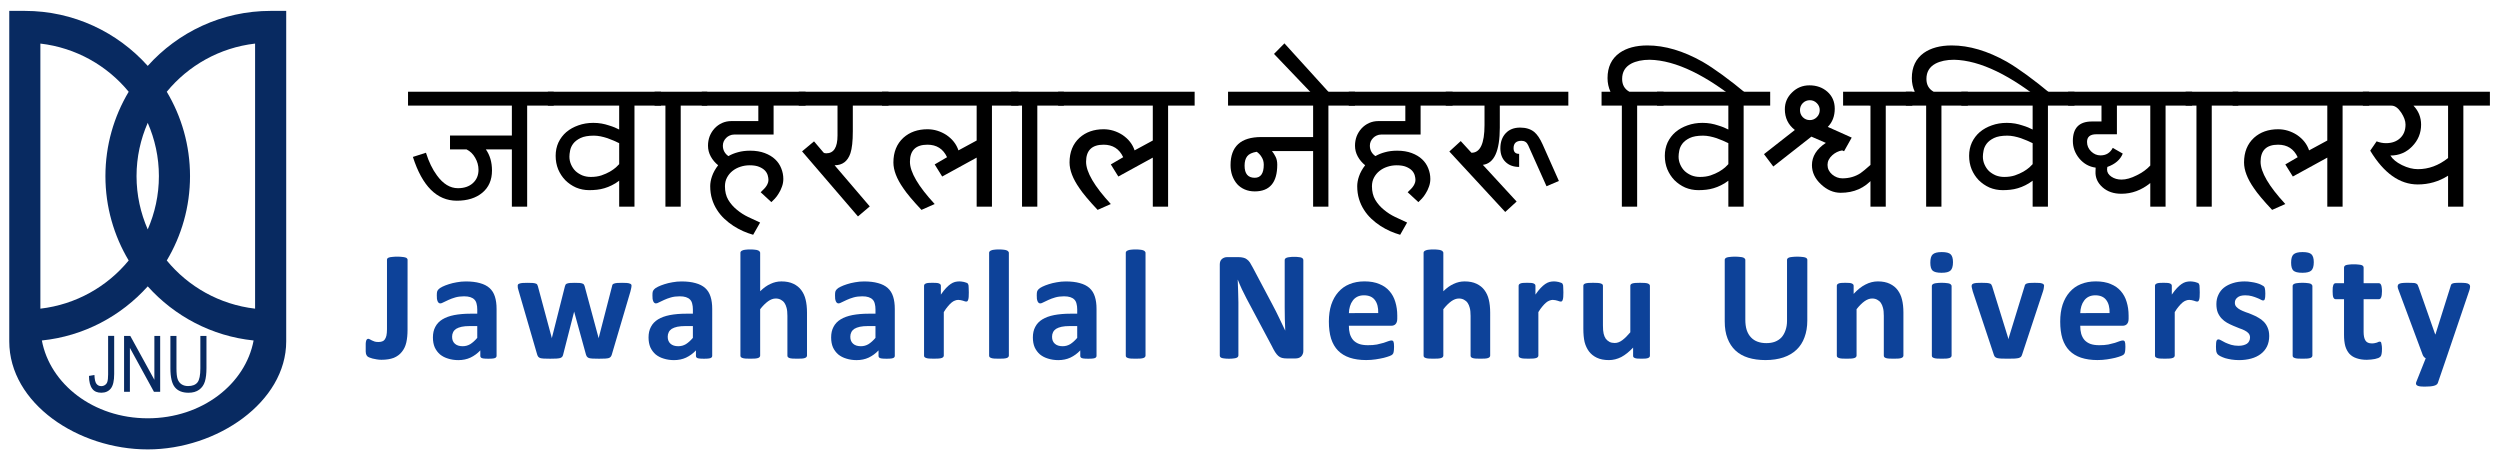 <?xml version="1.0" encoding="UTF-8"?>
<svg width="570" height="105" version="1.2" viewBox="0 0 427.5 78.75" xmlns="http://www.w3.org/2000/svg" xmlns:cc="http://creativecommons.org/ns#" xmlns:dc="http://purl.org/dc/elements/1.1/" xmlns:rdf="http://www.w3.org/1999/02/22-rdf-syntax-ns#">
 <g transform="matrix(1.07 0 0 1.07 -211.55 -71.866)">
  <g fill="#0d4299">
   <path d="m262.84 119.91c0 0.744-0.067 1.411-0.2 1.999-0.133 0.578-0.372 1.077-0.711 1.488-0.328 0.417-0.755 0.733-1.288 0.955-0.533 0.205-1.194 0.311-1.977 0.311-0.255 0-0.505-0.022-0.755-0.067-0.239-0.033-0.461-0.078-0.666-0.133-0.194-0.056-0.372-0.117-0.533-0.178-0.15-0.072-0.244-0.133-0.289-0.178-0.044-0.056-0.089-0.117-0.133-0.178-0.033-0.056-0.061-0.133-0.089-0.222-0.017-0.1-0.033-0.222-0.044-0.355v-0.555-0.711c0.011-0.189 0.033-0.339 0.067-0.444 0.028-0.117 0.072-0.2 0.133-0.244 0.056-0.056 0.122-0.089 0.2-0.089 0.072 0 0.161 0.033 0.267 0.089 0.1 0.061 0.211 0.122 0.333 0.178 0.133 0.061 0.278 0.122 0.444 0.178 0.161 0.044 0.355 0.067 0.578 0.067 0.233 0 0.433-0.028 0.6-0.089 0.178-0.056 0.317-0.161 0.422-0.311 0.117-0.161 0.205-0.367 0.267-0.622 0.056-0.267 0.089-0.605 0.089-1.022v-11.108c0-0.072 0.022-0.139 0.067-0.2 0.056-0.072 0.144-0.122 0.267-0.156 0.117-0.044 0.289-0.072 0.511-0.089 0.222-0.028 0.489-0.044 0.8-0.044s0.566 0.017 0.778 0.044c0.205 0.017 0.378 0.044 0.511 0.089 0.133 0.033 0.222 0.083 0.267 0.156 0.056 0.061 0.089 0.128 0.089 0.2z"/>
   <path d="m277.07 124.05c0 0.105-0.044 0.194-0.133 0.267-0.078 0.061-0.2 0.105-0.378 0.133-0.178 0.028-0.444 0.044-0.8 0.044-0.372 0-0.644-0.017-0.822-0.044-0.167-0.028-0.283-0.072-0.355-0.133-0.078-0.072-0.111-0.161-0.111-0.267v-0.889c-0.461 0.489-0.989 0.877-1.577 1.155-0.578 0.267-1.222 0.4-1.933 0.4-0.594 0-1.144-0.083-1.644-0.244-0.489-0.144-0.922-0.367-1.288-0.666-0.355-0.311-0.639-0.689-0.844-1.133-0.194-0.455-0.289-0.983-0.289-1.577 0-0.65 0.122-1.211 0.378-1.688 0.25-0.489 0.628-0.889 1.133-1.2 0.5-0.311 1.133-0.539 1.888-0.689 0.755-0.144 1.627-0.222 2.621-0.222h1.066v-0.689c0-0.339-0.039-0.644-0.111-0.911-0.061-0.267-0.172-0.478-0.333-0.644-0.167-0.178-0.389-0.311-0.666-0.4-0.267-0.089-0.6-0.133-1-0.133-0.522 0-0.989 0.061-1.4 0.178-0.417 0.122-0.778 0.255-1.089 0.4-0.311 0.133-0.578 0.261-0.8 0.378-0.211 0.122-0.378 0.178-0.511 0.178-0.089 0-0.172-0.028-0.244-0.089-0.078-0.056-0.133-0.139-0.178-0.244-0.044-0.1-0.083-0.233-0.111-0.4-0.017-0.161-0.022-0.339-0.022-0.533 0-0.25 0.011-0.45 0.044-0.6 0.044-0.144 0.122-0.278 0.244-0.4 0.117-0.133 0.317-0.267 0.6-0.4 0.294-0.144 0.633-0.278 1.022-0.4 0.4-0.133 0.828-0.233 1.288-0.311 0.472-0.089 0.955-0.133 1.444-0.133 0.872 0 1.622 0.089 2.244 0.267 0.622 0.167 1.133 0.422 1.533 0.778s0.689 0.816 0.866 1.377c0.178 0.55 0.267 1.211 0.267 1.977zm-3.088-4.776h-1.2c-0.505 0-0.933 0.039-1.288 0.111-0.355 0.078-0.655 0.189-0.889 0.333-0.222 0.15-0.389 0.333-0.489 0.555-0.105 0.211-0.155 0.444-0.155 0.711 0 0.478 0.144 0.844 0.444 1.111 0.294 0.267 0.711 0.4 1.244 0.4 0.444 0 0.85-0.111 1.222-0.333 0.367-0.233 0.739-0.566 1.111-1z"/>
   <path d="m298.64 112.83c0 0.089-0.017 0.2-0.044 0.333-0.033 0.133-0.078 0.328-0.133 0.578l-2.977 10.086c-0.044 0.15-0.105 0.267-0.178 0.355-0.061 0.078-0.156 0.144-0.289 0.2-0.133 0.044-0.333 0.072-0.6 0.089-0.255 0.011-0.578 0.022-0.977 0.022-0.417 0-0.755-0.011-1.022-0.022-0.255-0.017-0.455-0.044-0.6-0.089-0.133-0.056-0.239-0.133-0.311-0.222-0.061-0.089-0.111-0.2-0.156-0.333l-1.866-6.776-0.022-0.111-0.022 0.111-1.733 6.776c-0.033 0.15-0.083 0.267-0.156 0.355-0.061 0.078-0.167 0.144-0.311 0.2-0.15 0.044-0.355 0.072-0.622 0.089-0.255 0.011-0.578 0.022-0.977 0.022-0.417 0-0.755-0.011-1.022-0.022-0.255-0.017-0.455-0.044-0.6-0.089-0.133-0.056-0.239-0.133-0.311-0.222-0.061-0.089-0.111-0.2-0.156-0.333l-2.932-10.086c-0.078-0.233-0.128-0.422-0.156-0.555-0.017-0.144-0.022-0.267-0.022-0.355 0-0.089 0.022-0.161 0.067-0.222 0.044-0.056 0.122-0.1 0.244-0.133 0.117-0.044 0.278-0.072 0.489-0.089 0.205-0.011 0.467-0.022 0.778-0.022 0.322 0 0.589 0.011 0.8 0.022 0.205 0.017 0.367 0.044 0.489 0.089 0.117 0.033 0.2 0.083 0.244 0.155 0.044 0.078 0.078 0.167 0.111 0.267l2.199 8.175 0.044 0.156 0.022-0.156 2.066-8.175c0.028-0.1 0.067-0.189 0.111-0.267 0.056-0.072 0.139-0.122 0.244-0.155 0.117-0.044 0.272-0.072 0.467-0.089 0.189-0.011 0.444-0.022 0.755-0.022s0.561 0.011 0.755 0.022c0.189 0.017 0.339 0.044 0.444 0.089 0.117 0.033 0.2 0.083 0.244 0.155 0.044 0.061 0.078 0.133 0.111 0.222l2.221 8.242 0.022 0.133 0.044-0.156 2.11-8.175c0.011-0.1 0.044-0.189 0.089-0.267 0.056-0.072 0.144-0.122 0.267-0.155 0.117-0.044 0.272-0.072 0.467-0.089 0.205-0.011 0.467-0.022 0.778-0.022 0.294 0 0.539 0.011 0.733 0.022 0.205 0.017 0.361 0.044 0.467 0.089 0.117 0.033 0.2 0.078 0.244 0.133 0.044 0.061 0.067 0.133 0.067 0.222z"/>
   <path d="m311.53 124.05c0 0.105-0.044 0.194-0.133 0.267-0.078 0.061-0.2 0.105-0.378 0.133-0.178 0.028-0.444 0.044-0.8 0.044-0.372 0-0.644-0.017-0.822-0.044-0.167-0.028-0.283-0.072-0.355-0.133-0.078-0.072-0.111-0.161-0.111-0.267v-0.889c-0.461 0.489-0.989 0.877-1.577 1.155-0.578 0.267-1.222 0.4-1.933 0.4-0.594 0-1.144-0.083-1.644-0.244-0.489-0.144-0.922-0.367-1.288-0.666-0.355-0.311-0.639-0.689-0.844-1.133-0.194-0.455-0.289-0.983-0.289-1.577 0-0.65 0.122-1.211 0.378-1.688 0.25-0.489 0.628-0.889 1.133-1.2 0.5-0.311 1.133-0.539 1.888-0.689 0.755-0.144 1.627-0.222 2.621-0.222h1.066v-0.689c0-0.339-0.039-0.644-0.111-0.911-0.061-0.267-0.172-0.478-0.333-0.644-0.167-0.178-0.389-0.311-0.666-0.4-0.267-0.089-0.6-0.133-1-0.133-0.522 0-0.989 0.061-1.399 0.178-0.417 0.122-0.778 0.255-1.089 0.4-0.311 0.133-0.578 0.261-0.8 0.378-0.211 0.122-0.378 0.178-0.511 0.178-0.089 0-0.172-0.028-0.244-0.089-0.078-0.056-0.133-0.139-0.178-0.244-0.044-0.1-0.083-0.233-0.111-0.4-0.017-0.161-0.022-0.339-0.022-0.533 0-0.25 0.011-0.45 0.044-0.6 0.044-0.144 0.122-0.278 0.244-0.4 0.117-0.133 0.317-0.267 0.6-0.4 0.294-0.144 0.633-0.278 1.022-0.4 0.4-0.133 0.828-0.233 1.288-0.311 0.472-0.089 0.955-0.133 1.444-0.133 0.872 0 1.622 0.089 2.244 0.267 0.622 0.167 1.133 0.422 1.533 0.778 0.4 0.355 0.689 0.816 0.866 1.377 0.178 0.55 0.267 1.211 0.267 1.977zm-3.088-4.776h-1.2c-0.505 0-0.933 0.039-1.288 0.111-0.355 0.078-0.655 0.189-0.889 0.333-0.222 0.15-0.389 0.333-0.489 0.555-0.105 0.211-0.156 0.444-0.156 0.711 0 0.478 0.144 0.844 0.444 1.111 0.294 0.267 0.711 0.4 1.244 0.4 0.444 0 0.85-0.111 1.222-0.333 0.367-0.233 0.739-0.566 1.111-1z"/>
   <path d="m326.68 124c0 0.078-0.033 0.15-0.089 0.222-0.044 0.061-0.128 0.111-0.244 0.156-0.105 0.044-0.261 0.072-0.467 0.089-0.211 0.011-0.461 0.022-0.755 0.022-0.311 0-0.572-0.011-0.778-0.022-0.211-0.017-0.372-0.044-0.489-0.089-0.105-0.044-0.189-0.094-0.244-0.156-0.044-0.072-0.067-0.144-0.067-0.222v-6.354c0-0.544-0.044-0.977-0.133-1.288-0.078-0.311-0.189-0.566-0.333-0.778-0.15-0.222-0.344-0.389-0.578-0.511-0.239-0.133-0.511-0.2-0.822-0.2-0.4 0-0.811 0.15-1.222 0.444-0.417 0.3-0.839 0.722-1.266 1.266v7.42c0 0.078-0.033 0.15-0.089 0.222-0.044 0.061-0.128 0.111-0.244 0.156-0.122 0.044-0.283 0.072-0.489 0.089-0.194 0.011-0.444 0.022-0.755 0.022-0.311 0-0.572-0.011-0.778-0.022-0.194-0.017-0.35-0.044-0.467-0.089-0.122-0.044-0.211-0.094-0.267-0.156-0.044-0.072-0.067-0.144-0.067-0.222v-16.439c0-0.072 0.022-0.139 0.067-0.2 0.056-0.072 0.144-0.133 0.267-0.178 0.117-0.056 0.272-0.094 0.467-0.111 0.205-0.028 0.467-0.044 0.778-0.044 0.311 0 0.561 0.017 0.755 0.044 0.205 0.017 0.367 0.056 0.489 0.111 0.117 0.044 0.2 0.105 0.244 0.178 0.056 0.061 0.089 0.128 0.089 0.2v6.154c0.533-0.533 1.077-0.922 1.644-1.177 0.561-0.267 1.144-0.4 1.755-0.4 0.755 0 1.388 0.128 1.911 0.378 0.533 0.255 0.955 0.594 1.266 1.022 0.322 0.433 0.555 0.933 0.689 1.511 0.144 0.578 0.222 1.283 0.222 2.11z"/>
   <path d="m340.71 124.05c0 0.105-0.044 0.194-0.133 0.267-0.078 0.061-0.2 0.105-0.378 0.133-0.178 0.028-0.444 0.044-0.8 0.044-0.372 0-0.644-0.017-0.822-0.044-0.167-0.028-0.283-0.072-0.355-0.133-0.078-0.072-0.111-0.161-0.111-0.267v-0.889c-0.461 0.489-0.989 0.877-1.577 1.155-0.578 0.267-1.222 0.4-1.933 0.4-0.594 0-1.144-0.083-1.644-0.244-0.489-0.144-0.922-0.367-1.288-0.666-0.355-0.311-0.639-0.689-0.844-1.133-0.194-0.455-0.289-0.983-0.289-1.577 0-0.65 0.122-1.211 0.378-1.688 0.25-0.489 0.628-0.889 1.133-1.2 0.5-0.311 1.133-0.539 1.888-0.689 0.755-0.144 1.627-0.222 2.621-0.222h1.066v-0.689c0-0.339-0.039-0.644-0.111-0.911-0.061-0.267-0.172-0.478-0.333-0.644-0.167-0.178-0.389-0.311-0.666-0.4-0.267-0.089-0.6-0.133-1-0.133-0.522 0-0.989 0.061-1.4 0.178-0.417 0.122-0.778 0.255-1.089 0.4-0.311 0.133-0.578 0.261-0.8 0.378-0.211 0.122-0.378 0.178-0.511 0.178-0.089 0-0.172-0.028-0.244-0.089-0.078-0.056-0.133-0.139-0.178-0.244-0.044-0.1-0.083-0.233-0.111-0.4-0.017-0.161-0.022-0.339-0.022-0.533 0-0.25 0.011-0.45 0.044-0.6 0.044-0.144 0.122-0.278 0.244-0.4 0.117-0.133 0.317-0.267 0.6-0.4 0.294-0.144 0.633-0.278 1.022-0.4 0.4-0.133 0.828-0.233 1.288-0.311 0.472-0.089 0.955-0.133 1.444-0.133 0.872 0 1.622 0.089 2.244 0.267 0.622 0.167 1.133 0.422 1.533 0.778s0.689 0.816 0.866 1.377c0.178 0.55 0.267 1.211 0.267 1.977zm-3.088-4.776h-1.2c-0.505 0-0.933 0.039-1.288 0.111-0.355 0.078-0.655 0.189-0.889 0.333-0.222 0.15-0.389 0.333-0.489 0.555-0.105 0.211-0.156 0.444-0.156 0.711 0 0.478 0.144 0.844 0.444 1.111 0.294 0.267 0.711 0.4 1.244 0.4 0.444 0 0.85-0.111 1.222-0.333 0.367-0.233 0.739-0.566 1.111-1z"/>
   <path d="m352.54 113.89c0 0.3-0.011 0.544-0.022 0.733-0.017 0.194-0.044 0.35-0.089 0.467-0.033 0.105-0.078 0.178-0.133 0.222-0.044 0.033-0.105 0.044-0.178 0.044-0.078 0-0.156-0.011-0.244-0.044-0.078-0.028-0.167-0.056-0.267-0.089-0.105-0.028-0.222-0.056-0.355-0.089-0.122-0.028-0.255-0.044-0.4-0.044-0.178 0-0.355 0.039-0.533 0.111-0.178 0.061-0.367 0.172-0.555 0.333-0.178 0.15-0.372 0.35-0.578 0.6-0.211 0.239-0.422 0.544-0.644 0.911v6.953c0 0.078-0.033 0.15-0.089 0.222-0.044 0.061-0.128 0.111-0.244 0.156-0.122 0.044-0.283 0.072-0.489 0.089-0.194 0.011-0.444 0.022-0.755 0.022-0.311 0-0.572-0.011-0.778-0.022-0.194-0.017-0.35-0.044-0.467-0.089-0.122-0.044-0.211-0.094-0.267-0.156-0.044-0.072-0.067-0.144-0.067-0.222v-11.152c0-0.089 0.022-0.161 0.067-0.222 0.044-0.056 0.117-0.111 0.222-0.155 0.1-0.044 0.233-0.072 0.4-0.089 0.178-0.011 0.4-0.022 0.666-0.022 0.267 0 0.478 0.011 0.644 0.022 0.178 0.017 0.311 0.044 0.4 0.089 0.1 0.044 0.178 0.1 0.222 0.155 0.044 0.061 0.067 0.133 0.067 0.222v1.4c0.294-0.428 0.566-0.778 0.822-1.044 0.25-0.267 0.494-0.478 0.733-0.644 0.233-0.161 0.467-0.272 0.689-0.333 0.233-0.056 0.472-0.089 0.711-0.089 0.1 0 0.211 0.011 0.333 0.022 0.133 0.017 0.267 0.039 0.4 0.067 0.133 0.033 0.25 0.067 0.355 0.111 0.1 0.033 0.178 0.067 0.222 0.111 0.044 0.033 0.072 0.078 0.089 0.133 0.028 0.044 0.05 0.111 0.067 0.2 0.011 0.089 0.022 0.222 0.022 0.4 0.011 0.178 0.022 0.417 0.022 0.711z"/>
   <path d="m358.94 124c0 0.078-0.033 0.15-0.089 0.222-0.044 0.061-0.128 0.111-0.244 0.156-0.122 0.044-0.283 0.072-0.489 0.089-0.194 0.011-0.444 0.022-0.755 0.022s-0.572-0.011-0.778-0.022c-0.194-0.017-0.35-0.044-0.467-0.089-0.122-0.044-0.211-0.094-0.267-0.156-0.044-0.072-0.067-0.144-0.067-0.222v-16.439c0-0.072 0.022-0.139 0.067-0.2 0.056-0.072 0.144-0.133 0.267-0.178 0.117-0.056 0.272-0.094 0.467-0.111 0.205-0.028 0.467-0.044 0.778-0.044s0.561 0.017 0.755 0.044c0.205 0.017 0.367 0.056 0.489 0.111 0.117 0.044 0.2 0.105 0.244 0.178 0.056 0.061 0.089 0.128 0.089 0.2z"/>
   <path d="m372.95 124.05c0 0.105-0.044 0.194-0.133 0.267-0.078 0.061-0.2 0.105-0.378 0.133-0.178 0.028-0.444 0.044-0.8 0.044-0.372 0-0.644-0.017-0.822-0.044-0.167-0.028-0.283-0.072-0.355-0.133-0.078-0.072-0.111-0.161-0.111-0.267v-0.889c-0.461 0.489-0.989 0.877-1.577 1.155-0.578 0.267-1.222 0.4-1.933 0.4-0.594 0-1.144-0.083-1.644-0.244-0.489-0.144-0.922-0.367-1.288-0.666-0.355-0.311-0.639-0.689-0.844-1.133-0.194-0.455-0.289-0.983-0.289-1.577 0-0.65 0.122-1.211 0.378-1.688 0.25-0.489 0.628-0.889 1.133-1.2 0.5-0.311 1.133-0.539 1.888-0.689 0.755-0.144 1.627-0.222 2.621-0.222h1.066v-0.689c0-0.339-0.039-0.644-0.111-0.911-0.061-0.267-0.172-0.478-0.333-0.644-0.167-0.178-0.389-0.311-0.666-0.4-0.267-0.089-0.6-0.133-1-0.133-0.522 0-0.989 0.061-1.4 0.178-0.417 0.122-0.778 0.255-1.089 0.4-0.311 0.133-0.578 0.261-0.8 0.378-0.211 0.122-0.378 0.178-0.511 0.178-0.089 0-0.172-0.028-0.244-0.089-0.078-0.056-0.133-0.139-0.178-0.244-0.044-0.1-0.083-0.233-0.111-0.4-0.017-0.161-0.022-0.339-0.022-0.533 0-0.25 0.011-0.45 0.044-0.6 0.044-0.144 0.122-0.278 0.244-0.4 0.117-0.133 0.317-0.267 0.6-0.4 0.294-0.144 0.633-0.278 1.022-0.4 0.4-0.133 0.828-0.233 1.288-0.311 0.472-0.089 0.955-0.133 1.444-0.133 0.872 0 1.622 0.089 2.244 0.267 0.622 0.167 1.133 0.422 1.533 0.778s0.689 0.816 0.866 1.377c0.178 0.55 0.267 1.211 0.267 1.977zm-3.088-4.776h-1.2c-0.505 0-0.933 0.039-1.288 0.111-0.355 0.078-0.655 0.189-0.889 0.333-0.222 0.15-0.389 0.333-0.489 0.555-0.105 0.211-0.155 0.444-0.155 0.711 0 0.478 0.144 0.844 0.444 1.111 0.294 0.267 0.711 0.4 1.244 0.4 0.444 0 0.85-0.111 1.222-0.333 0.367-0.233 0.739-0.566 1.111-1z"/>
   <path d="m380.78 124c0 0.078-0.033 0.15-0.089 0.222-0.044 0.061-0.128 0.111-0.244 0.156-0.122 0.044-0.283 0.072-0.489 0.089-0.194 0.011-0.444 0.022-0.755 0.022-0.311 0-0.572-0.011-0.778-0.022-0.194-0.017-0.35-0.044-0.467-0.089-0.122-0.044-0.211-0.094-0.267-0.156-0.044-0.072-0.067-0.144-0.067-0.222v-16.439c0-0.072 0.022-0.139 0.067-0.2 0.056-0.072 0.144-0.133 0.267-0.178 0.117-0.056 0.272-0.094 0.467-0.111 0.205-0.028 0.467-0.044 0.778-0.044 0.311 0 0.561 0.017 0.755 0.044 0.205 0.017 0.367 0.056 0.489 0.111 0.117 0.044 0.2 0.105 0.244 0.178 0.056 0.061 0.089 0.128 0.089 0.2z"/>
   <path d="m406 123.27c0 0.194-0.039 0.367-0.111 0.511-0.061 0.15-0.15 0.278-0.267 0.378-0.122 0.105-0.255 0.178-0.4 0.222-0.15 0.044-0.305 0.067-0.467 0.067h-1.4c-0.3 0-0.555-0.028-0.778-0.089-0.211-0.056-0.4-0.161-0.578-0.311-0.178-0.161-0.35-0.367-0.511-0.622-0.167-0.267-0.35-0.605-0.555-1.022l-4.021-7.553c-0.239-0.455-0.483-0.944-0.733-1.466-0.239-0.517-0.455-1.022-0.644-1.511h-0.022c0.028 0.594 0.05 1.194 0.067 1.799 0.028 0.594 0.044 1.2 0.044 1.822v8.464c0 0.089-0.033 0.172-0.089 0.244-0.044 0.061-0.128 0.111-0.244 0.156-0.105 0.044-0.255 0.072-0.444 0.089-0.194 0.028-0.439 0.044-0.733 0.044-0.3 0-0.544-0.017-0.733-0.044-0.178-0.017-0.328-0.044-0.444-0.089-0.105-0.044-0.178-0.094-0.222-0.156-0.044-0.072-0.067-0.155-0.067-0.244v-14.529c0-0.383 0.111-0.672 0.333-0.866 0.233-0.205 0.522-0.311 0.866-0.311h1.755c0.311 0 0.578 0.033 0.8 0.089 0.222 0.044 0.411 0.133 0.578 0.267 0.178 0.122 0.339 0.289 0.489 0.511 0.144 0.222 0.3 0.5 0.467 0.822l3.132 5.909c0.189 0.355 0.378 0.711 0.555 1.066 0.178 0.344 0.344 0.689 0.511 1.044 0.178 0.344 0.339 0.683 0.489 1.022 0.161 0.328 0.317 0.655 0.467 0.977h0.022c-0.033-0.578-0.056-1.183-0.067-1.822-0.017-0.633-0.022-1.244-0.022-1.822v-7.575c0-0.089 0.022-0.161 0.067-0.222 0.056-0.072 0.144-0.133 0.267-0.178 0.117-0.044 0.272-0.072 0.467-0.089 0.189-0.028 0.433-0.044 0.733-0.044 0.278 0 0.517 0.017 0.711 0.044 0.189 0.017 0.339 0.044 0.444 0.089 0.1 0.044 0.178 0.105 0.222 0.178 0.044 0.061 0.067 0.133 0.067 0.222z"/>
   <path d="m421.01 118.09c0 0.389-0.089 0.678-0.267 0.866-0.167 0.178-0.394 0.267-0.689 0.267h-6.776c0 0.478 0.05 0.905 0.156 1.288 0.117 0.389 0.294 0.722 0.533 1 0.25 0.267 0.566 0.478 0.955 0.622 0.383 0.133 0.85 0.2 1.4 0.2 0.544 0 1.027-0.033 1.444-0.111 0.411-0.089 0.766-0.178 1.066-0.267 0.311-0.1 0.561-0.189 0.755-0.267 0.205-0.072 0.378-0.111 0.511-0.111 0.072 0 0.133 0.017 0.178 0.044 0.056 0.033 0.1 0.083 0.133 0.155 0.028 0.078 0.05 0.178 0.067 0.311 0.011 0.133 0.022 0.305 0.022 0.511 0 0.194-0.011 0.355-0.022 0.489 0 0.122-0.017 0.233-0.044 0.333-0.017 0.089-0.039 0.167-0.067 0.222-0.033 0.061-0.078 0.122-0.133 0.178-0.044 0.061-0.194 0.144-0.444 0.244-0.239 0.089-0.55 0.189-0.933 0.289-0.372 0.089-0.8 0.167-1.288 0.244-0.478 0.072-0.989 0.111-1.533 0.111-0.994 0-1.866-0.128-2.621-0.378-0.744-0.25-1.366-0.628-1.866-1.133-0.489-0.5-0.861-1.139-1.111-1.911-0.239-0.783-0.355-1.694-0.355-2.732 0-0.989 0.122-1.888 0.378-2.688 0.267-0.8 0.644-1.472 1.133-2.022 0.489-0.561 1.077-0.983 1.777-1.266 0.711-0.294 1.511-0.444 2.399-0.444 0.933 0 1.722 0.144 2.377 0.422 0.666 0.267 1.205 0.644 1.622 1.133 0.428 0.489 0.739 1.066 0.933 1.733 0.205 0.666 0.311 1.394 0.311 2.177zm-3.043-0.889c0.028-0.889-0.15-1.583-0.533-2.088-0.372-0.5-0.955-0.755-1.755-0.755-0.4 0-0.75 0.078-1.044 0.222-0.3 0.15-0.544 0.355-0.733 0.622-0.194 0.255-0.344 0.55-0.444 0.889-0.105 0.344-0.167 0.711-0.178 1.111z"/>
   <path d="m435.86 124c0 0.078-0.033 0.15-0.089 0.222-0.044 0.061-0.128 0.111-0.244 0.156-0.105 0.044-0.261 0.072-0.467 0.089-0.211 0.011-0.461 0.022-0.755 0.022-0.311 0-0.572-0.011-0.778-0.022-0.211-0.017-0.372-0.044-0.489-0.089-0.105-0.044-0.189-0.094-0.244-0.156-0.044-0.072-0.067-0.144-0.067-0.222v-6.354c0-0.544-0.044-0.977-0.133-1.288-0.078-0.311-0.189-0.566-0.333-0.778-0.15-0.222-0.344-0.389-0.578-0.511-0.239-0.133-0.511-0.2-0.822-0.2-0.4 0-0.811 0.15-1.222 0.444-0.417 0.3-0.839 0.722-1.266 1.266v7.42c0 0.078-0.033 0.15-0.089 0.222-0.044 0.061-0.128 0.111-0.244 0.156-0.122 0.044-0.283 0.072-0.489 0.089-0.194 0.011-0.444 0.022-0.755 0.022s-0.572-0.011-0.778-0.022c-0.194-0.017-0.35-0.044-0.467-0.089-0.122-0.044-0.211-0.094-0.267-0.156-0.044-0.072-0.067-0.144-0.067-0.222v-16.439c0-0.072 0.022-0.139 0.067-0.2 0.056-0.072 0.144-0.133 0.267-0.178 0.117-0.056 0.272-0.094 0.467-0.111 0.205-0.028 0.467-0.044 0.778-0.044s0.561 0.017 0.755 0.044c0.205 0.017 0.367 0.056 0.489 0.111 0.117 0.044 0.2 0.105 0.244 0.178 0.056 0.061 0.089 0.128 0.089 0.2v6.154c0.533-0.533 1.077-0.922 1.644-1.177 0.561-0.267 1.144-0.4 1.755-0.4 0.755 0 1.388 0.128 1.911 0.378 0.533 0.255 0.955 0.594 1.266 1.022 0.322 0.433 0.555 0.933 0.689 1.511 0.144 0.578 0.222 1.283 0.222 2.11z"/>
   <path d="m447.56 113.89c0 0.3-0.011 0.544-0.022 0.733-0.017 0.194-0.044 0.35-0.089 0.467-0.033 0.105-0.078 0.178-0.133 0.222-0.044 0.033-0.105 0.044-0.178 0.044-0.078 0-0.156-0.011-0.244-0.044-0.078-0.028-0.167-0.056-0.267-0.089-0.105-0.028-0.222-0.056-0.355-0.089-0.122-0.028-0.255-0.044-0.4-0.044-0.178 0-0.355 0.039-0.533 0.111-0.178 0.061-0.367 0.172-0.555 0.333-0.178 0.15-0.372 0.35-0.578 0.6-0.211 0.239-0.422 0.544-0.644 0.911v6.953c0 0.078-0.033 0.15-0.089 0.222-0.044 0.061-0.128 0.111-0.244 0.156-0.122 0.044-0.283 0.072-0.489 0.089-0.194 0.011-0.444 0.022-0.755 0.022s-0.572-0.011-0.778-0.022c-0.194-0.017-0.35-0.044-0.467-0.089-0.122-0.044-0.211-0.094-0.267-0.156-0.044-0.072-0.067-0.144-0.067-0.222v-11.152c0-0.089 0.022-0.161 0.067-0.222 0.044-0.056 0.117-0.111 0.222-0.155 0.1-0.044 0.233-0.072 0.4-0.089 0.178-0.011 0.4-0.022 0.666-0.022s0.478 0.011 0.644 0.022c0.178 0.017 0.311 0.044 0.4 0.089 0.1 0.044 0.178 0.1 0.222 0.155 0.044 0.061 0.067 0.133 0.067 0.222v1.4c0.294-0.428 0.566-0.778 0.822-1.044 0.25-0.267 0.494-0.478 0.733-0.644 0.233-0.161 0.467-0.272 0.689-0.333 0.233-0.056 0.472-0.089 0.711-0.089 0.1 0 0.211 0.011 0.333 0.022 0.133 0.017 0.267 0.039 0.4 0.067 0.133 0.033 0.25 0.067 0.355 0.111 0.1 0.033 0.178 0.067 0.222 0.111 0.044 0.033 0.072 0.078 0.089 0.133 0.028 0.044 0.05 0.111 0.067 0.2 0.011 0.089 0.022 0.222 0.022 0.4 0.011 0.178 0.022 0.417 0.022 0.711z"/>
   <path d="m461.39 124c0 0.078-0.022 0.15-0.067 0.222-0.044 0.061-0.122 0.111-0.222 0.156-0.105 0.044-0.244 0.072-0.422 0.089-0.167 0.011-0.372 0.022-0.622 0.022-0.283 0-0.511-0.011-0.689-0.022-0.167-0.017-0.3-0.044-0.4-0.089-0.105-0.044-0.178-0.094-0.222-0.156-0.033-0.072-0.044-0.144-0.044-0.222v-1.288c-0.622 0.666-1.255 1.172-1.888 1.511-0.639 0.322-1.3 0.489-1.977 0.489-0.772 0-1.416-0.128-1.933-0.378-0.522-0.25-0.944-0.589-1.266-1.022-0.311-0.428-0.544-0.922-0.689-1.488-0.133-0.578-0.2-1.294-0.2-2.155v-6.82c0-0.089 0.022-0.161 0.067-0.222 0.044-0.056 0.122-0.111 0.244-0.155 0.133-0.044 0.294-0.072 0.489-0.089 0.205-0.011 0.455-0.022 0.755-0.022 0.311 0 0.561 0.011 0.755 0.022 0.205 0.017 0.367 0.044 0.489 0.089 0.133 0.044 0.222 0.1 0.267 0.155 0.044 0.061 0.067 0.133 0.067 0.222v6.309c0 0.578 0.033 1.022 0.111 1.333 0.072 0.311 0.183 0.578 0.333 0.8 0.161 0.211 0.361 0.378 0.6 0.511 0.233 0.122 0.517 0.178 0.844 0.178 0.4 0 0.8-0.144 1.2-0.444 0.4-0.294 0.828-0.716 1.288-1.266v-7.42c0-0.089 0.022-0.161 0.067-0.222 0.044-0.056 0.122-0.111 0.244-0.155 0.133-0.044 0.294-0.072 0.489-0.089 0.205-0.011 0.455-0.022 0.755-0.022 0.311 0 0.561 0.011 0.755 0.022 0.205 0.017 0.367 0.044 0.489 0.089 0.117 0.044 0.2 0.1 0.244 0.155 0.056 0.061 0.089 0.133 0.089 0.222z"/>
   <path d="m486.54 118.4c0 0.994-0.15 1.883-0.444 2.666-0.283 0.789-0.711 1.455-1.288 1.999-0.566 0.533-1.261 0.944-2.088 1.222-0.833 0.278-1.788 0.422-2.866 0.422-1.022 0-1.944-0.128-2.755-0.378-0.8-0.25-1.483-0.633-2.044-1.155-0.55-0.516-0.972-1.161-1.266-1.933-0.3-0.766-0.444-1.672-0.444-2.71v-9.841c0-0.072 0.022-0.139 0.067-0.2 0.056-0.072 0.144-0.133 0.267-0.178 0.133-0.044 0.3-0.072 0.511-0.089 0.205-0.028 0.472-0.044 0.8-0.044 0.311 0 0.566 0.017 0.778 0.044 0.222 0.017 0.389 0.044 0.511 0.089 0.117 0.044 0.205 0.105 0.267 0.178 0.056 0.061 0.089 0.128 0.089 0.2v9.553c0 0.639 0.072 1.194 0.222 1.666 0.161 0.478 0.389 0.866 0.689 1.177 0.294 0.311 0.65 0.544 1.066 0.689 0.411 0.15 0.872 0.222 1.377 0.222 0.517 0 0.977-0.072 1.377-0.222 0.411-0.161 0.761-0.389 1.044-0.689 0.278-0.311 0.494-0.689 0.644-1.133 0.161-0.444 0.244-0.944 0.244-1.511v-9.752c0-0.072 0.022-0.139 0.067-0.2 0.056-0.072 0.144-0.133 0.267-0.178 0.133-0.044 0.3-0.072 0.511-0.089 0.205-0.028 0.472-0.044 0.8-0.044 0.311 0 0.566 0.017 0.778 0.044 0.205 0.017 0.367 0.044 0.489 0.089 0.133 0.044 0.222 0.105 0.267 0.178 0.044 0.061 0.067 0.128 0.067 0.2z"/>
   <path d="m501.9 124c0 0.078-0.033 0.15-0.089 0.222-0.044 0.061-0.128 0.111-0.244 0.156-0.105 0.044-0.261 0.072-0.467 0.089-0.211 0.011-0.461 0.022-0.755 0.022-0.311 0-0.572-0.011-0.778-0.022-0.211-0.017-0.372-0.044-0.489-0.089-0.105-0.044-0.189-0.094-0.244-0.156-0.044-0.072-0.067-0.144-0.067-0.222v-6.354c0-0.544-0.044-0.977-0.133-1.288-0.078-0.311-0.189-0.566-0.333-0.778-0.15-0.222-0.344-0.389-0.578-0.511-0.239-0.133-0.511-0.2-0.822-0.2-0.4 0-0.811 0.15-1.222 0.444-0.417 0.3-0.839 0.722-1.266 1.266v7.42c0 0.078-0.033 0.15-0.089 0.222-0.044 0.061-0.128 0.111-0.244 0.156-0.122 0.044-0.283 0.072-0.489 0.089-0.194 0.011-0.444 0.022-0.755 0.022s-0.572-0.011-0.778-0.022c-0.194-0.017-0.35-0.044-0.467-0.089-0.122-0.044-0.211-0.094-0.267-0.156-0.044-0.072-0.067-0.144-0.067-0.222v-11.152c0-0.089 0.022-0.161 0.067-0.222 0.044-0.056 0.117-0.111 0.222-0.155 0.1-0.044 0.233-0.072 0.4-0.089 0.178-0.011 0.4-0.022 0.666-0.022 0.267 0 0.478 0.011 0.644 0.022 0.178 0.017 0.311 0.044 0.4 0.089 0.1 0.044 0.178 0.1 0.222 0.155 0.044 0.061 0.067 0.133 0.067 0.222v1.288c0.605-0.666 1.227-1.161 1.866-1.488 0.65-0.339 1.316-0.511 1.999-0.511 0.755 0 1.388 0.128 1.911 0.378 0.533 0.255 0.955 0.594 1.266 1.022 0.322 0.433 0.555 0.933 0.689 1.511 0.144 0.566 0.222 1.255 0.222 2.066z"/>
   <path d="m509.6 124c0 0.078-0.033 0.15-0.089 0.222-0.044 0.061-0.128 0.111-0.244 0.156-0.122 0.044-0.283 0.072-0.489 0.089-0.194 0.011-0.444 0.022-0.755 0.022s-0.572-0.011-0.778-0.022c-0.194-0.017-0.35-0.044-0.467-0.089-0.122-0.044-0.211-0.094-0.267-0.156-0.044-0.072-0.067-0.144-0.067-0.222v-11.13c0-0.072 0.022-0.139 0.067-0.2 0.056-0.072 0.144-0.133 0.267-0.178 0.117-0.044 0.272-0.072 0.467-0.089 0.205-0.028 0.467-0.044 0.778-0.044s0.561 0.017 0.755 0.044c0.205 0.017 0.367 0.044 0.489 0.089 0.117 0.044 0.2 0.105 0.244 0.178 0.056 0.061 0.089 0.128 0.089 0.2zm0.222-14.929c0 0.639-0.133 1.083-0.4 1.333-0.255 0.239-0.728 0.355-1.422 0.355-0.711 0-1.194-0.117-1.444-0.355-0.239-0.233-0.355-0.655-0.355-1.266 0-0.633 0.122-1.072 0.378-1.311 0.267-0.25 0.744-0.378 1.444-0.378 0.711 0 1.183 0.122 1.422 0.355 0.25 0.239 0.378 0.661 0.378 1.266z"/>
   <path d="m524.38 112.85c0 0.033-0.011 0.078-0.022 0.133 0 0.061-0.011 0.128-0.022 0.2-0.017 0.078-0.033 0.156-0.044 0.244-0.017 0.089-0.044 0.194-0.089 0.311l-3.332 10.086c-0.044 0.15-0.105 0.267-0.178 0.355-0.078 0.078-0.194 0.144-0.355 0.2-0.167 0.044-0.389 0.072-0.666 0.089-0.267 0.011-0.633 0.022-1.089 0.022-0.444 0-0.811-0.011-1.089-0.022-0.267-0.017-0.483-0.044-0.644-0.089-0.167-0.056-0.283-0.133-0.355-0.222-0.061-0.089-0.111-0.2-0.156-0.333l-3.354-10.086c-0.044-0.161-0.083-0.311-0.111-0.444-0.033-0.133-0.056-0.228-0.067-0.289v-0.156c0-0.089 0.022-0.161 0.067-0.222 0.056-0.072 0.139-0.122 0.244-0.155 0.117-0.044 0.278-0.072 0.489-0.089 0.205-0.011 0.467-0.022 0.778-0.022 0.339 0 0.611 0.011 0.822 0.022 0.205 0.017 0.367 0.044 0.489 0.089 0.117 0.033 0.2 0.083 0.244 0.155 0.056 0.078 0.1 0.167 0.133 0.267l2.533 8.175 0.089 0.311 0.067-0.311 2.51-8.175c0.011-0.1 0.05-0.189 0.111-0.267 0.056-0.072 0.139-0.122 0.244-0.155 0.117-0.044 0.272-0.072 0.467-0.089 0.205-0.011 0.467-0.022 0.778-0.022 0.311 0 0.561 0.011 0.755 0.022 0.189 0.017 0.339 0.044 0.444 0.089 0.117 0.033 0.2 0.083 0.244 0.155 0.044 0.061 0.067 0.133 0.067 0.222z"/>
   <path d="m537.89 118.09c0 0.389-0.089 0.678-0.267 0.866-0.167 0.178-0.394 0.267-0.689 0.267h-6.776c0 0.478 0.05 0.905 0.155 1.288 0.117 0.389 0.294 0.722 0.533 1 0.25 0.267 0.566 0.478 0.955 0.622 0.383 0.133 0.85 0.2 1.399 0.2 0.544 0 1.028-0.033 1.444-0.111 0.411-0.089 0.766-0.178 1.066-0.267 0.311-0.1 0.561-0.189 0.755-0.267 0.205-0.072 0.378-0.111 0.511-0.111 0.072 0 0.133 0.017 0.178 0.044 0.056 0.033 0.1 0.083 0.133 0.155 0.028 0.078 0.05 0.178 0.067 0.311 0.011 0.133 0.022 0.305 0.022 0.511 0 0.194-0.011 0.355-0.022 0.489 0 0.122-0.017 0.233-0.044 0.333-0.017 0.089-0.039 0.167-0.067 0.222-0.033 0.061-0.078 0.122-0.133 0.178-0.044 0.061-0.194 0.144-0.444 0.244-0.239 0.089-0.55 0.189-0.933 0.289-0.372 0.089-0.8 0.167-1.288 0.244-0.478 0.072-0.989 0.111-1.533 0.111-0.994 0-1.866-0.128-2.621-0.378-0.744-0.25-1.366-0.628-1.866-1.133-0.489-0.5-0.861-1.139-1.111-1.911-0.239-0.783-0.355-1.694-0.355-2.732 0-0.989 0.122-1.888 0.378-2.688 0.267-0.8 0.644-1.472 1.133-2.022 0.489-0.561 1.077-0.983 1.777-1.266 0.711-0.294 1.511-0.444 2.399-0.444 0.933 0 1.722 0.144 2.377 0.422 0.666 0.267 1.205 0.644 1.622 1.133 0.428 0.489 0.739 1.066 0.933 1.733 0.205 0.666 0.311 1.394 0.311 2.177zm-3.043-0.889c0.028-0.889-0.15-1.583-0.533-2.088-0.372-0.5-0.955-0.755-1.755-0.755-0.4 0-0.75 0.078-1.044 0.222-0.3 0.15-0.544 0.355-0.733 0.622-0.194 0.255-0.344 0.55-0.444 0.889-0.105 0.344-0.167 0.711-0.178 1.111z"/>
   <path d="m549.26 113.89c0 0.3-0.011 0.544-0.022 0.733-0.017 0.194-0.044 0.35-0.089 0.467-0.033 0.105-0.078 0.178-0.133 0.222-0.044 0.033-0.105 0.044-0.178 0.044-0.078 0-0.156-0.011-0.244-0.044-0.078-0.028-0.167-0.056-0.267-0.089-0.105-0.028-0.222-0.056-0.355-0.089-0.122-0.028-0.255-0.044-0.4-0.044-0.178 0-0.355 0.039-0.533 0.111-0.178 0.061-0.367 0.172-0.555 0.333-0.178 0.15-0.372 0.35-0.578 0.6-0.211 0.239-0.422 0.544-0.644 0.911v6.953c0 0.078-0.033 0.15-0.089 0.222-0.044 0.061-0.128 0.111-0.244 0.156-0.122 0.044-0.283 0.072-0.489 0.089-0.194 0.011-0.444 0.022-0.755 0.022s-0.572-0.011-0.778-0.022c-0.194-0.017-0.35-0.044-0.467-0.089-0.122-0.044-0.211-0.094-0.267-0.156-0.044-0.072-0.067-0.144-0.067-0.222v-11.152c0-0.089 0.022-0.161 0.067-0.222 0.044-0.056 0.117-0.111 0.222-0.155 0.1-0.044 0.233-0.072 0.4-0.089 0.178-0.011 0.4-0.022 0.666-0.022 0.267 0 0.478 0.011 0.644 0.022 0.178 0.017 0.311 0.044 0.4 0.089 0.1 0.044 0.178 0.1 0.222 0.155 0.044 0.061 0.067 0.133 0.067 0.222v1.4c0.294-0.428 0.566-0.778 0.822-1.044 0.25-0.267 0.494-0.478 0.733-0.644 0.233-0.161 0.467-0.272 0.689-0.333 0.233-0.056 0.472-0.089 0.711-0.089 0.1 0 0.211 0.011 0.333 0.022 0.133 0.017 0.267 0.039 0.4 0.067 0.133 0.033 0.25 0.067 0.355 0.111 0.1 0.033 0.178 0.067 0.222 0.111 0.044 0.033 0.072 0.078 0.089 0.133 0.028 0.044 0.05 0.111 0.067 0.2 0.011 0.089 0.022 0.222 0.022 0.4 0.011 0.178 0.022 0.417 0.022 0.711z"/>
   <path d="m560.36 120.85c0 0.639-0.122 1.2-0.355 1.688-0.239 0.478-0.572 0.877-1 1.2-0.433 0.328-0.944 0.572-1.533 0.733-0.594 0.161-1.238 0.244-1.933 0.244-0.417 0-0.816-0.033-1.2-0.089-0.372-0.061-0.711-0.133-1.022-0.222-0.3-0.1-0.55-0.205-0.755-0.311-0.194-0.1-0.333-0.2-0.422-0.289-0.089-0.089-0.167-0.222-0.222-0.4-0.044-0.189-0.067-0.472-0.067-0.844 0-0.233 5e-3 -0.428 0.022-0.578 0.011-0.144 0.033-0.267 0.067-0.355 0.044-0.089 0.089-0.144 0.133-0.178 0.056-0.028 0.122-0.044 0.2-0.044 0.089 0 0.222 0.056 0.4 0.155 0.178 0.105 0.4 0.222 0.666 0.355 0.267 0.122 0.578 0.239 0.933 0.355 0.355 0.105 0.755 0.156 1.2 0.156 0.278 0 0.533-0.028 0.755-0.089 0.222-0.056 0.411-0.139 0.578-0.244 0.161-0.117 0.278-0.255 0.355-0.422 0.089-0.161 0.133-0.355 0.133-0.578 0-0.25-0.078-0.467-0.222-0.644-0.15-0.178-0.355-0.333-0.622-0.467-0.255-0.133-0.544-0.25-0.866-0.355-0.311-0.117-0.639-0.25-0.977-0.4-0.344-0.144-0.678-0.311-1-0.489-0.311-0.178-0.594-0.4-0.844-0.666-0.255-0.267-0.461-0.583-0.622-0.955-0.15-0.383-0.222-0.833-0.222-1.355 0-0.533 0.1-1.022 0.311-1.466 0.205-0.455 0.5-0.844 0.889-1.155 0.4-0.311 0.877-0.555 1.444-0.733 0.561-0.178 1.188-0.267 1.888-0.267 0.355 0 0.694 0.033 1.022 0.089 0.322 0.044 0.622 0.105 0.889 0.178 0.267 0.078 0.489 0.156 0.666 0.244 0.189 0.089 0.322 0.167 0.4 0.222 0.089 0.061 0.144 0.128 0.178 0.2 0.028 0.061 0.05 0.133 0.067 0.222 0.011 0.078 0.028 0.178 0.044 0.311 0.011 0.133 0.022 0.3 0.022 0.489 0 0.222-0.011 0.411-0.022 0.555-0.017 0.133-0.039 0.244-0.067 0.333-0.033 0.078-0.067 0.128-0.111 0.156-0.044 0.033-0.105 0.044-0.178 0.044-0.078 0-0.194-0.044-0.355-0.133-0.15-0.089-0.344-0.178-0.578-0.267-0.239-0.1-0.522-0.2-0.844-0.289-0.311-0.089-0.666-0.133-1.066-0.133-0.283 0-0.528 0.033-0.733 0.089-0.211 0.061-0.378 0.15-0.511 0.267-0.133 0.105-0.239 0.233-0.311 0.378-0.061 0.133-0.089 0.289-0.089 0.467 0 0.255 0.078 0.467 0.244 0.644 0.161 0.178 0.367 0.333 0.622 0.467 0.25 0.133 0.539 0.261 0.866 0.378 0.339 0.105 0.672 0.233 1 0.378 0.339 0.133 0.672 0.3 1 0.489 0.339 0.178 0.633 0.4 0.889 0.666 0.267 0.267 0.472 0.589 0.622 0.955 0.161 0.372 0.244 0.811 0.244 1.311z"/>
   <path d="m567.26 124c0 0.078-0.033 0.15-0.089 0.222-0.044 0.061-0.128 0.111-0.244 0.156-0.122 0.044-0.283 0.072-0.489 0.089-0.194 0.011-0.444 0.022-0.755 0.022-0.311 0-0.572-0.011-0.778-0.022-0.194-0.017-0.35-0.044-0.467-0.089-0.122-0.044-0.211-0.094-0.267-0.156-0.044-0.072-0.067-0.144-0.067-0.222v-11.13c0-0.072 0.022-0.139 0.067-0.2 0.056-0.072 0.144-0.133 0.267-0.178 0.117-0.044 0.272-0.072 0.467-0.089 0.206-0.028 0.467-0.044 0.778-0.044 0.311 0 0.561 0.017 0.755 0.044 0.205 0.017 0.367 0.044 0.489 0.089 0.117 0.044 0.2 0.105 0.244 0.178 0.056 0.061 0.089 0.128 0.089 0.2zm0.222-14.929c0 0.639-0.133 1.083-0.4 1.333-0.255 0.239-0.728 0.355-1.422 0.355-0.711 0-1.194-0.117-1.444-0.355-0.239-0.233-0.355-0.655-0.355-1.266 0-0.633 0.122-1.072 0.378-1.311 0.267-0.25 0.744-0.378 1.444-0.378 0.711 0 1.183 0.122 1.422 0.355 0.25 0.239 0.378 0.661 0.378 1.266z"/>
   <path d="m578.38 122.89c0 0.372-0.022 0.661-0.067 0.866-0.044 0.194-0.105 0.328-0.178 0.4-0.078 0.078-0.189 0.15-0.333 0.222-0.15 0.056-0.328 0.111-0.533 0.155-0.194 0.044-0.4 0.072-0.622 0.089-0.222 0.028-0.455 0.044-0.689 0.044-0.622 0-1.166-0.083-1.622-0.244-0.461-0.144-0.844-0.383-1.155-0.711-0.3-0.339-0.522-0.755-0.666-1.244-0.133-0.5-0.2-1.094-0.2-1.777v-5.709h-1.333c-0.167 0-0.289-0.094-0.378-0.289-0.078-0.205-0.111-0.539-0.111-1 0-0.233 5e-3 -0.433 0.022-0.6 0.028-0.161 0.056-0.289 0.089-0.378 0.044-0.1 0.094-0.178 0.156-0.222 0.072-0.044 0.144-0.067 0.222-0.067h1.333v-2.488c0-0.089 0.022-0.161 0.067-0.222 0.044-0.072 0.122-0.133 0.244-0.178 0.133-0.044 0.294-0.072 0.489-0.089 0.205-0.028 0.455-0.044 0.755-0.044 0.311 0 0.566 0.017 0.778 0.044 0.205 0.017 0.367 0.044 0.489 0.089 0.117 0.044 0.2 0.105 0.244 0.178 0.044 0.061 0.067 0.133 0.067 0.222v2.488h2.421c0.089 0 0.161 0.022 0.222 0.067 0.056 0.044 0.111 0.122 0.155 0.222 0.044 0.089 0.072 0.217 0.089 0.378 0.028 0.167 0.044 0.367 0.044 0.6 0 0.461-0.044 0.794-0.133 1-0.078 0.194-0.194 0.289-0.355 0.289h-2.444v5.221c0 0.611 0.095 1.066 0.289 1.377 0.189 0.311 0.533 0.467 1.022 0.467 0.178 0 0.333-0.011 0.467-0.044 0.133-0.028 0.25-0.056 0.355-0.089 0.1-0.044 0.183-0.078 0.244-0.111 0.072-0.028 0.139-0.044 0.2-0.044 0.056 0 0.111 0.017 0.156 0.044 0.044 0.033 0.072 0.089 0.089 0.178 0.028 0.078 0.05 0.194 0.067 0.355 0.028 0.15 0.044 0.333 0.044 0.555z"/>
   <path d="m588.66 124.42-1.355 3.954c-0.078 0.205-0.283 0.355-0.622 0.444-0.328 0.089-0.811 0.133-1.444 0.133-0.344 0-0.616-0.017-0.822-0.044-0.194-0.033-0.344-0.083-0.444-0.156-0.089-0.061-0.144-0.144-0.155-0.244-0.017-0.089 5e-3 -0.211 0.067-0.355l1.488-3.732c-0.105-0.044-0.2-0.117-0.289-0.222-0.089-0.1-0.155-0.211-0.2-0.333l-3.821-10.263c-0.122-0.278-0.178-0.494-0.178-0.644 0-0.161 0.05-0.289 0.155-0.378 0.1-0.089 0.272-0.144 0.511-0.178 0.233-0.028 0.544-0.044 0.933-0.044 0.367 0 0.655 0.011 0.866 0.022 0.206 0 0.361 0.033 0.467 0.089 0.117 0.044 0.205 0.122 0.267 0.222 0.056 0.105 0.117 0.255 0.178 0.444l2.621 7.464h0.044l2.399-7.62c0.044-0.205 0.1-0.344 0.178-0.422 0.089-0.072 0.222-0.122 0.4-0.156 0.189-0.028 0.516-0.044 0.977-0.044 0.355 0 0.65 0.017 0.889 0.044 0.233 0.033 0.405 0.089 0.511 0.178 0.117 0.089 0.178 0.217 0.178 0.378 0 0.15-0.033 0.328-0.089 0.533z"/>
  </g>
  <g>
   <path d="m286.2 84.046h-4.243v16.15h-2.444v-9.153h-4.154c0.65 0.922 0.977 2.044 0.977 3.377 0 1.511-0.522 2.699-1.555 3.554-1.022 0.844-2.377 1.266-4.065 1.266-3.188 0-5.526-2.333-7.02-6.998l2.088-0.666c0.455 1.455 1.044 2.66 1.755 3.621 0.989 1.366 2.11 2.044 3.354 2.044 0.989 0 1.783-0.267 2.377-0.8 0.605-0.544 0.911-1.255 0.911-2.133 0-0.678-0.178-1.322-0.533-1.933-0.344-0.605-0.8-1.05-1.377-1.333h-2.644v-2.221h9.886v-4.776h-16.595v-2.221h23.281zm-12.107 14.951zm0-16.15zm6.642 0zm0 16.15z"/>
   <path d="m303.35 84.046h-4.243v16.15h-2.444v-4.154c-0.389 0.3-0.778 0.544-1.177 0.733-0.389 0.194-0.778 0.35-1.177 0.467-0.4 0.122-0.8 0.2-1.2 0.244-0.4 0.044-0.811 0.067-1.222 0.067-0.755 0-1.466-0.139-2.133-0.422-0.655-0.294-1.222-0.689-1.711-1.177-0.478-0.5-0.855-1.077-1.133-1.733-0.267-0.666-0.4-1.383-0.4-2.155 0-0.766 0.144-1.477 0.444-2.133 0.311-0.65 0.733-1.205 1.266-1.666 0.544-0.455 1.183-0.811 1.911-1.066 0.739-0.267 1.538-0.4 2.399-0.4 0.472 0 0.916 0.039 1.333 0.111 0.411 0.078 0.789 0.172 1.133 0.289 0.355 0.105 0.672 0.217 0.955 0.333 0.278 0.122 0.516 0.233 0.711 0.333v-3.821h-11.396v-2.221h18.083zm-6.687 5.998c-0.255-0.133-0.544-0.267-0.866-0.4-0.328-0.144-0.666-0.278-1.022-0.4-0.355-0.117-0.722-0.211-1.089-0.289-0.372-0.072-0.728-0.111-1.066-0.111-0.905 0-1.616 0.128-2.133 0.378-0.522 0.255-0.911 0.555-1.177 0.911-0.255 0.344-0.417 0.705-0.489 1.089-0.078 0.389-0.111 0.711-0.111 0.977 0 0.444 0.089 0.866 0.267 1.266 0.178 0.4 0.411 0.75 0.711 1.044 0.311 0.283 0.672 0.511 1.089 0.689 0.428 0.167 0.877 0.244 1.355 0.244 0.622 0 1.183-0.078 1.688-0.244 0.516-0.178 0.966-0.378 1.355-0.6 0.4-0.233 0.722-0.467 0.977-0.689 0.25-0.233 0.422-0.405 0.511-0.511z"/>
   <path d="m300.61 82.846zm10.13 1.2h-4.243v16.15h-2.444v-16.15h-1.733v-2.221h8.419zm-10.13 14.951zm4.487-16.15z"/>
   <path d="m326.45 84.046h-5.109v4.621h-6.309c-0.255 0-0.489 0.056-0.711 0.156-0.211 0.089-0.394 0.217-0.555 0.378-0.167 0.167-0.3 0.355-0.4 0.578-0.089 0.211-0.133 0.433-0.133 0.666 0 0.355 0.078 0.683 0.244 0.977 0.161 0.283 0.378 0.511 0.644 0.689 0.455-0.267 0.966-0.472 1.533-0.622 0.578-0.161 1.222-0.244 1.933-0.244 0.889 0 1.666 0.128 2.333 0.378 0.678 0.255 1.233 0.589 1.666 1 0.444 0.417 0.766 0.9 0.977 1.444 0.222 0.55 0.333 1.111 0.333 1.688 0 0.444-0.078 0.861-0.222 1.244-0.133 0.389-0.305 0.744-0.511 1.066-0.194 0.328-0.4 0.611-0.622 0.844-0.222 0.239-0.411 0.422-0.555 0.555l-1.711-1.577c0.089-0.1 0.2-0.211 0.333-0.333 0.144-0.133 0.289-0.278 0.422-0.444 0.133-0.161 0.244-0.339 0.333-0.533 0.1-0.205 0.156-0.422 0.156-0.644s-0.039-0.467-0.111-0.733c-0.078-0.278-0.222-0.539-0.444-0.778-0.222-0.233-0.533-0.433-0.933-0.6-0.389-0.161-0.889-0.244-1.511-0.244-0.533 0-1.038 0.083-1.511 0.244-0.461 0.15-0.877 0.372-1.244 0.666-0.355 0.283-0.644 0.633-0.866 1.044-0.222 0.417-0.333 0.883-0.333 1.399 0 0.844 0.178 1.572 0.533 2.177 0.367 0.611 0.828 1.133 1.377 1.577 0.544 0.455 1.144 0.844 1.799 1.155 0.666 0.322 1.3 0.622 1.911 0.889l-1.111 1.955c-0.522-0.15-1.055-0.344-1.599-0.578-0.533-0.239-1.055-0.522-1.555-0.844-0.505-0.328-0.989-0.705-1.444-1.133-0.444-0.417-0.839-0.889-1.177-1.422-0.344-0.533-0.611-1.111-0.8-1.733-0.194-0.633-0.289-1.322-0.289-2.066 0-0.222 0.022-0.467 0.067-0.733 0.044-0.267 0.117-0.544 0.222-0.844 0.1-0.294 0.233-0.589 0.4-0.889 0.161-0.294 0.355-0.583 0.578-0.866-0.489-0.4-0.883-0.866-1.177-1.4-0.3-0.544-0.444-1.122-0.444-1.733 0-0.533 0.089-1.033 0.267-1.511 0.189-0.472 0.45-0.889 0.778-1.244 0.339-0.367 0.739-0.655 1.2-0.866 0.455-0.205 0.961-0.311 1.511-0.311h4.287v-2.466h-9.041v-2.221h16.595z"/>
   <path d="m339.71 84.046h-5.709v4.088c0 1.588-0.128 2.755-0.378 3.51-0.433 1.288-1.277 1.933-2.533 1.933l5.62 6.576-1.888 1.599-8.931-10.397 1.911-1.599 1.511 1.777c0.072 0.089 0.222 0.133 0.444 0.133 1.2 0 1.799-0.944 1.799-2.844v-4.776h-6.198v-2.221h14.351zm-7.642 14.951zm0.711-16.15zm-0.711 0z"/>
   <path d="m360.48 84.046h-4.243v16.15h-2.444v-7.842l-5.509 3.021-1.2-1.933 1.977-1.155c-0.622-1.333-1.666-1.999-3.132-1.999-1.866 0-2.799 0.911-2.799 2.732 0 1.644 1.316 3.899 3.954 6.753l-2.11 0.933c-1.377-1.466-2.349-2.621-2.91-3.466-1.055-1.511-1.577-2.877-1.577-4.11 0-1.655 0.533-2.977 1.599-3.954 1.005-0.9 2.288-1.355 3.843-1.355 1.066 0 2.072 0.305 3.021 0.911 0.961 0.655 1.605 1.477 1.933 2.466l2.91-1.577v-5.576h-15.128v-2.221h21.815zm-11.374 14.951zm0-16.15zm5.909 0zm0 16.15z"/>
   <path d="m357.6 82.846zm10.13 1.2h-4.243v16.15h-2.444v-16.15h-1.733v-2.221h8.419zm-10.13 14.951zm4.487-16.15z"/>
   <path d="m388.63 84.046h-4.243v16.15h-2.444v-7.842l-5.509 3.021-1.2-1.933 1.977-1.155c-0.622-1.333-1.666-1.999-3.132-1.999-1.866 0-2.799 0.911-2.799 2.732 0 1.644 1.316 3.899 3.954 6.753l-2.11 0.933c-1.377-1.466-2.349-2.621-2.91-3.466-1.055-1.511-1.577-2.877-1.577-4.11 0-1.655 0.533-2.977 1.599-3.954 1.005-0.9 2.288-1.355 3.843-1.355 1.066 0 2.072 0.305 3.021 0.911 0.961 0.655 1.605 1.477 1.933 2.466l2.91-1.577v-5.576h-15.128v-2.221h21.815zm-11.374 14.951zm0-16.15zm5.909 0zm0 16.15z"/>
   <path d="m414.25 84.046h-4.243v16.15h-2.444v-8.886h-6.576c0.222 0.267 0.411 0.572 0.578 0.911 0.178 0.344 0.267 0.766 0.267 1.266 0 2.844-1.2 4.265-3.599 4.265-0.578 0-1.111-0.1-1.599-0.311-0.478-0.205-0.883-0.494-1.222-0.866-0.328-0.383-0.589-0.833-0.778-1.355-0.178-0.516-0.267-1.072-0.267-1.666 0-2.988 1.633-4.487 4.91-4.487h8.286v-5.021h-13.596v-2.221h20.282zm-17.639 9.597c0 1.288 0.539 1.933 1.622 1.933 0.961 0 1.444-0.694 1.444-2.088 0-0.233-0.033-0.455-0.089-0.666-0.061-0.205-0.15-0.4-0.267-0.578-0.105-0.178-0.222-0.333-0.355-0.467-0.133-0.144-0.278-0.267-0.422-0.355-0.728 0.122-1.233 0.355-1.511 0.711-0.283 0.355-0.422 0.861-0.422 1.511z"/>
   <path d="m410.42 82.291-1.488 1.466-7.62-7.975 1.666-1.688zm-1.644 0.555z"/>
   <path d="m429.85 84.046h-5.109v4.621h-6.309c-0.255 0-0.489 0.056-0.711 0.156-0.211 0.089-0.394 0.217-0.555 0.378-0.167 0.167-0.3 0.355-0.4 0.578-0.089 0.211-0.133 0.433-0.133 0.666 0 0.355 0.078 0.683 0.244 0.977 0.161 0.283 0.378 0.511 0.644 0.689 0.455-0.267 0.966-0.472 1.533-0.622 0.578-0.161 1.222-0.244 1.933-0.244 0.889 0 1.666 0.128 2.333 0.378 0.678 0.255 1.233 0.589 1.666 1 0.444 0.417 0.766 0.9 0.977 1.444 0.222 0.55 0.333 1.111 0.333 1.688 0 0.444-0.078 0.861-0.222 1.244-0.133 0.389-0.305 0.744-0.511 1.066-0.194 0.328-0.4 0.611-0.622 0.844-0.222 0.239-0.411 0.422-0.555 0.555l-1.711-1.577c0.089-0.1 0.2-0.211 0.333-0.333 0.144-0.133 0.289-0.278 0.422-0.444 0.133-0.161 0.244-0.339 0.333-0.533 0.1-0.205 0.156-0.422 0.156-0.644s-0.039-0.467-0.111-0.733c-0.078-0.278-0.222-0.539-0.444-0.778-0.222-0.233-0.533-0.433-0.933-0.6-0.389-0.161-0.889-0.244-1.511-0.244-0.533 0-1.038 0.083-1.511 0.244-0.461 0.15-0.877 0.372-1.244 0.666-0.355 0.283-0.644 0.633-0.866 1.044-0.222 0.417-0.333 0.883-0.333 1.399 0 0.844 0.178 1.572 0.533 2.177 0.367 0.611 0.828 1.133 1.377 1.577 0.544 0.455 1.144 0.844 1.799 1.155 0.666 0.322 1.3 0.622 1.911 0.889l-1.111 1.955c-0.522-0.15-1.055-0.344-1.599-0.578-0.533-0.239-1.055-0.522-1.555-0.844-0.505-0.328-0.989-0.705-1.444-1.133-0.444-0.417-0.839-0.889-1.177-1.422-0.344-0.533-0.611-1.111-0.8-1.733-0.194-0.633-0.289-1.322-0.289-2.066 0-0.222 0.022-0.467 0.067-0.733 0.044-0.267 0.117-0.544 0.222-0.844 0.1-0.294 0.233-0.589 0.4-0.889 0.161-0.294 0.355-0.583 0.578-0.866-0.489-0.4-0.883-0.866-1.177-1.4-0.3-0.544-0.444-1.122-0.444-1.733 0-0.533 0.089-1.033 0.267-1.511 0.189-0.472 0.45-0.889 0.778-1.244 0.339-0.367 0.739-0.655 1.2-0.866 0.455-0.205 0.961-0.311 1.511-0.311h4.287v-2.466h-9.041v-2.221h16.595z"/>
   <path d="m446.84 96.086-1.977 0.844-2.932-6.553c-0.211-0.472-0.566-0.711-1.066-0.711-0.844 0-1.266 0.394-1.266 1.177 0 0.611 0.294 0.911 0.889 0.911v2.088c-0.905 0-1.633-0.267-2.177-0.8-0.55-0.533-0.822-1.255-0.822-2.177 0-0.989 0.278-1.788 0.844-2.399 0.561-0.605 1.333-0.911 2.31-0.911 0.933 0 1.677 0.233 2.244 0.689 0.489 0.4 0.939 1.066 1.355 1.999zm1.511-12.041h-10.952v3.51c0 3.749-0.905 5.731-2.71 5.954l5.398 5.865-1.822 1.666-8.931-9.664 1.822-1.666 1.711 1.866c1.388 0.017 2.088-1.455 2.088-4.421v-3.11h-6.198v-2.221h19.594zm-12.174-1.2zm1.999 16.15zm-0.111-16.15z"/>
   <path d="m463.79 78.27zm13.174 3.999-0.822 1.599c-5.687-4.676-10.613-7.064-14.773-7.153-1.2 0-2.194 0.211-2.977 0.622-0.966 0.522-1.444 1.333-1.444 2.444 0 0.933 0.383 1.616 1.155 2.044h5.465v2.221h-4.221v16.15h-2.444v-16.15h-3.243v-2.221h1.422c-0.311-0.678-0.467-1.405-0.467-2.177 0-1.76 0.633-3.099 1.911-4.021 1.139-0.8 2.627-1.2 4.465-1.2 2.782 0 5.715 0.866 8.797 2.599 1.894 1.1 4.287 2.844 7.176 5.243zm-13.174 16.728z"/>
   <path d="m480.61 84.046h-4.243v16.15h-2.444v-4.154c-0.389 0.3-0.778 0.544-1.177 0.733-0.389 0.194-0.778 0.35-1.177 0.467-0.4 0.122-0.8 0.2-1.2 0.244-0.4 0.044-0.811 0.067-1.222 0.067-0.755 0-1.466-0.139-2.133-0.422-0.655-0.294-1.222-0.689-1.711-1.177-0.478-0.5-0.855-1.077-1.133-1.733-0.267-0.666-0.4-1.383-0.4-2.155 0-0.766 0.144-1.477 0.444-2.133 0.311-0.65 0.733-1.205 1.266-1.666 0.544-0.455 1.183-0.811 1.911-1.066 0.739-0.267 1.538-0.4 2.399-0.4 0.472 0 0.916 0.039 1.333 0.111 0.411 0.078 0.789 0.172 1.133 0.289 0.355 0.105 0.672 0.217 0.955 0.333 0.278 0.122 0.516 0.233 0.711 0.333v-3.821h-11.396v-2.221h18.083zm-6.687 5.998c-0.255-0.133-0.544-0.267-0.866-0.4-0.328-0.144-0.666-0.278-1.022-0.4-0.355-0.117-0.722-0.211-1.089-0.289-0.372-0.072-0.728-0.111-1.066-0.111-0.905 0-1.616 0.128-2.133 0.378-0.522 0.255-0.911 0.555-1.177 0.911-0.255 0.344-0.417 0.705-0.489 1.089-0.078 0.389-0.111 0.711-0.111 0.977 0 0.444 0.089 0.866 0.267 1.266 0.178 0.4 0.411 0.75 0.711 1.044 0.311 0.283 0.672 0.511 1.089 0.689 0.428 0.167 0.877 0.244 1.355 0.244 0.622 0 1.183-0.078 1.688-0.244 0.516-0.178 0.966-0.378 1.355-0.6 0.4-0.233 0.722-0.467 0.977-0.689 0.25-0.233 0.422-0.405 0.511-0.511z"/>
   <path d="m497.68 84.046h-5.42v-2.221h5.42zm-0.644 11.641c-1.322 1.527-3.038 2.288-5.154 2.288-1.144 0-2.194-0.45-3.155-1.355-0.966-0.9-1.444-1.922-1.444-3.066 0-1.388 0.739-2.577 2.221-3.554l-2.31-1-6.087 4.776-1.488-1.977 4.932-3.865c-1.066-0.828-1.599-1.933-1.599-3.31 0-1.05 0.383-1.944 1.155-2.688 0.766-0.755 1.694-1.133 2.777-1.133 1.122 0 2.072 0.333 2.844 1 0.8 0.7 1.2 1.611 1.2 2.732 0 1.188-0.372 2.155-1.111 2.91l3.821 1.711c-0.267 0.489-0.678 1.216-1.222 2.177l-0.311-0.133c-0.594 0.105-1.122 0.367-1.577 0.778-0.505 0.461-0.755 0.972-0.755 1.533 0 0.594 0.244 1.105 0.733 1.533 0.5 0.417 1.05 0.622 1.644 0.622 1.077 0 2.044-0.272 2.888-0.822 0.222-0.133 0.889-0.689 1.999-1.666zm-8.508-10.93c0-0.428-0.155-0.8-0.467-1.111s-0.683-0.467-1.111-0.467c-0.444 0-0.822 0.155-1.133 0.467-0.3 0.311-0.444 0.683-0.444 1.111 0 0.444 0.144 0.822 0.444 1.133 0.311 0.311 0.689 0.467 1.133 0.467 0.428 0 0.8-0.155 1.111-0.467s0.467-0.689 0.467-1.133zm2.466 14.24zm0-16.15zm12.329 1.2h-4.243v16.15h-2.444v-16.15h-0.244v-2.221h6.931zm-5.465 14.951zm0-16.15z"/>
   <path d="m512.42 78.27zm13.174 3.999-0.822 1.599c-5.687-4.676-10.613-7.064-14.773-7.153-1.2 0-2.194 0.211-2.977 0.622-0.966 0.522-1.444 1.333-1.444 2.444 0 0.933 0.383 1.616 1.155 2.044h5.465v2.221h-4.221v16.15h-2.444v-16.15h-3.243v-2.221h1.422c-0.311-0.678-0.467-1.405-0.467-2.177 0-1.76 0.633-3.099 1.911-4.021 1.139-0.8 2.627-1.2 4.465-1.2 2.782 0 5.715 0.866 8.797 2.599 1.894 1.1 4.287 2.844 7.176 5.243zm-13.174 16.728z"/>
   <path d="m529.24 84.046h-4.243v16.15h-2.444v-4.154c-0.389 0.3-0.778 0.544-1.177 0.733-0.389 0.194-0.778 0.35-1.177 0.467-0.4 0.122-0.8 0.2-1.2 0.244-0.4 0.044-0.811 0.067-1.222 0.067-0.755 0-1.466-0.139-2.133-0.422-0.655-0.294-1.222-0.689-1.711-1.177-0.478-0.5-0.855-1.077-1.133-1.733-0.267-0.666-0.4-1.383-0.4-2.155 0-0.766 0.144-1.477 0.444-2.133 0.311-0.65 0.733-1.205 1.266-1.666 0.544-0.455 1.183-0.811 1.911-1.066 0.739-0.267 1.538-0.4 2.399-0.4 0.472 0 0.916 0.039 1.333 0.111 0.411 0.078 0.789 0.172 1.133 0.289 0.355 0.105 0.672 0.217 0.955 0.333 0.278 0.122 0.516 0.233 0.711 0.333v-3.821h-11.396v-2.221h18.083zm-6.687 5.998c-0.255-0.133-0.544-0.267-0.866-0.4-0.328-0.144-0.666-0.278-1.022-0.4-0.355-0.117-0.722-0.211-1.089-0.289-0.372-0.072-0.728-0.111-1.066-0.111-0.905 0-1.616 0.128-2.133 0.378-0.522 0.255-0.911 0.555-1.177 0.911-0.255 0.344-0.417 0.705-0.489 1.089-0.078 0.389-0.111 0.711-0.111 0.977 0 0.444 0.089 0.866 0.267 1.266 0.178 0.4 0.411 0.75 0.711 1.044 0.311 0.283 0.672 0.511 1.089 0.689 0.428 0.167 0.877 0.244 1.355 0.244 0.622 0 1.183-0.078 1.688-0.244 0.516-0.178 0.966-0.378 1.355-0.6 0.4-0.233 0.722-0.467 0.977-0.689 0.25-0.233 0.422-0.405 0.511-0.511z"/>
   <path d="m548.04 84.046h-4.243v16.15h-2.444v-3.777c-1.411 1.144-2.949 1.711-4.621 1.711-1.233 0-2.238-0.344-3.021-1.044-0.789-0.711-1.155-1.544-1.111-2.51 0-0.1 5e-3 -0.311 0.022-0.622-1.022-0.133-1.888-0.611-2.599-1.444-0.7-0.844-1.044-1.783-1.044-2.821 0-2.072 1.011-3.11 3.043-3.11h1.533v-2.533h-5.332v-2.221h19.816zm-6.687 9.575v-9.575h-5.332v4.576h-3.288c-0.994 0-1.488 0.411-1.488 1.222 0 0.578 0.211 1.083 0.644 1.511 0.444 0.433 0.944 0.644 1.511 0.644 0.889 0 1.538-0.4 1.955-1.2l1.599 0.911c-0.389 0.977-1.211 1.688-2.466 2.133-0.033 0.255-0.044 0.389-0.044 0.4 0 0.461 0.228 0.844 0.689 1.155 0.455 0.311 1 0.467 1.622 0.467 0.722 0 1.538-0.228 2.444-0.689 0.855-0.411 1.577-0.933 2.155-1.555zm-3.71-10.774zm4.932 0zm0 16.15zm-4.932 0z"/>
   <path d="m545.29 82.846zm10.13 1.2h-4.243v16.15h-2.444v-16.15h-1.733v-2.221h8.419zm-10.13 14.951zm4.487-16.15z"/>
   <path d="m576.33 84.046h-4.243v16.15h-2.444v-7.842l-5.509 3.021-1.2-1.933 1.977-1.155c-0.622-1.333-1.666-1.999-3.132-1.999-1.866 0-2.799 0.911-2.799 2.732 0 1.644 1.316 3.899 3.954 6.753l-2.11 0.933c-1.377-1.466-2.349-2.621-2.91-3.466-1.055-1.511-1.577-2.877-1.577-4.11 0-1.655 0.533-2.977 1.599-3.954 1.005-0.9 2.288-1.355 3.843-1.355 1.066 0 2.072 0.305 3.021 0.911 0.961 0.655 1.605 1.477 1.933 2.466l2.91-1.577v-5.576h-15.128v-2.221h21.815zm-11.374 14.951zm0-16.15zm5.909 0zm0 16.15z"/>
   <path d="m595.63 84.046h-4.243v16.15h-2.444v-4.954c-1.466 0.933-3.082 1.4-4.843 1.4-2.888 0-5.42-1.799-7.598-5.398 0.267-0.4 0.605-0.894 1.022-1.488 0.516 0.194 1.011 0.289 1.488 0.289 0.944 0 1.7-0.267 2.266-0.8 0.578-0.533 0.866-1.255 0.866-2.177 0-0.578-0.233-1.211-0.689-1.911-0.489-0.739-1.011-1.111-1.555-1.111h-4.576v-2.221h20.305zm-10.619 14.951zm0-16.15zm3.932 9.575v-8.375h-5.532c0.811 0.844 1.222 1.861 1.222 3.043 0 1.35-0.483 2.51-1.444 3.488-0.95 0.966-2.105 1.444-3.466 1.444 0.367 0.594 0.989 1.105 1.866 1.533 0.889 0.433 1.733 0.644 2.533 0.644 1.716 0 3.321-0.589 4.821-1.777zm1.222-9.575zm0 16.15z"/>
  </g>
  <g fill="#082a61">
   <path d="m199.19 68.905v52.812c0 9.925 11.016 17.269 22.128 17.269 11.113 0 22.132-7.586 22.132-17.269v-52.812h-2.487c-7.791 0-14.804 3.399-19.643 8.789-4.838-5.39-11.852-8.789-19.643-8.789zm4.973 5.224c5.687 0.661 10.677 3.52 14.112 7.699-2.357 3.95-3.718 8.561-3.718 13.483 0 4.922 1.361 9.533 3.718 13.483-3.435 4.18-8.425 7.038-14.112 7.699v-21.182zm34.313 0v42.364c-5.688-0.661-10.678-3.519-14.114-7.699 2.357-3.95 3.716-8.561 3.716-13.483 0-4.922-1.359-9.533-3.716-13.483 3.436-4.18 8.426-7.038 14.114-7.699zm-17.157 12.667c1.137 2.604 1.785 5.475 1.785 8.515 0 3.04-0.648 5.911-1.785 8.515-1.137-2.605-1.789-5.475-1.789-8.515 0-3.041 0.652-5.91 1.789-8.515zm0 26.132c4.268 4.754 10.226 7.959 16.92 8.649-1.296 6.94-8.217 12.436-16.921 12.436-8.704 0-15.622-5.495-16.918-12.436 6.693-0.69 12.652-3.896 16.92-8.649z" color="#000000"/>
   <path d="m211.93 127.24 0.871-0.146c0.024 0.682 0.128 1.151 0.317 1.401 0.189 0.25 0.445 0.378 0.774 0.378 0.231 0 0.439-0.067 0.615-0.195 0.177-0.128 0.292-0.286 0.353-0.481 0.085-0.262 0.128-0.664 0.128-1.2v-6.152h0.969v6.085c0 1.097-0.177 1.87-0.536 2.321-0.359 0.451-0.871 0.676-1.523 0.676-0.64 0-1.115-0.201-1.425-0.609-0.359-0.463-0.542-1.157-0.542-2.077z"/>
   <path d="m218.47 129.78h-0.932v-8.93h0.993s3.85 7.011 3.85 7.011v-7.011h0.926v8.93h-0.993s-3.844-7.018-3.844-7.018v7.018z"/>
   <path d="m229.73 126v-5.154h0.975v5.16c0 0.865-0.085 1.572-0.25 2.126-0.171 0.554-0.475 0.993-0.92 1.316-0.445 0.323-1.011 0.481-1.7 0.481-0.969 0-1.687-0.286-2.169-0.865-0.481-0.579-0.725-1.596-0.725-3.058v-5.16h0.969v5.154c0 0.81 0.061 1.395 0.189 1.754 0.128 0.359 0.335 0.634 0.621 0.822 0.286 0.189 0.634 0.286 1.042 0.286 0.688 0 1.194-0.195 1.505-0.585s0.463-1.151 0.463-2.278z"/>
  </g>
 </g>
</svg>
